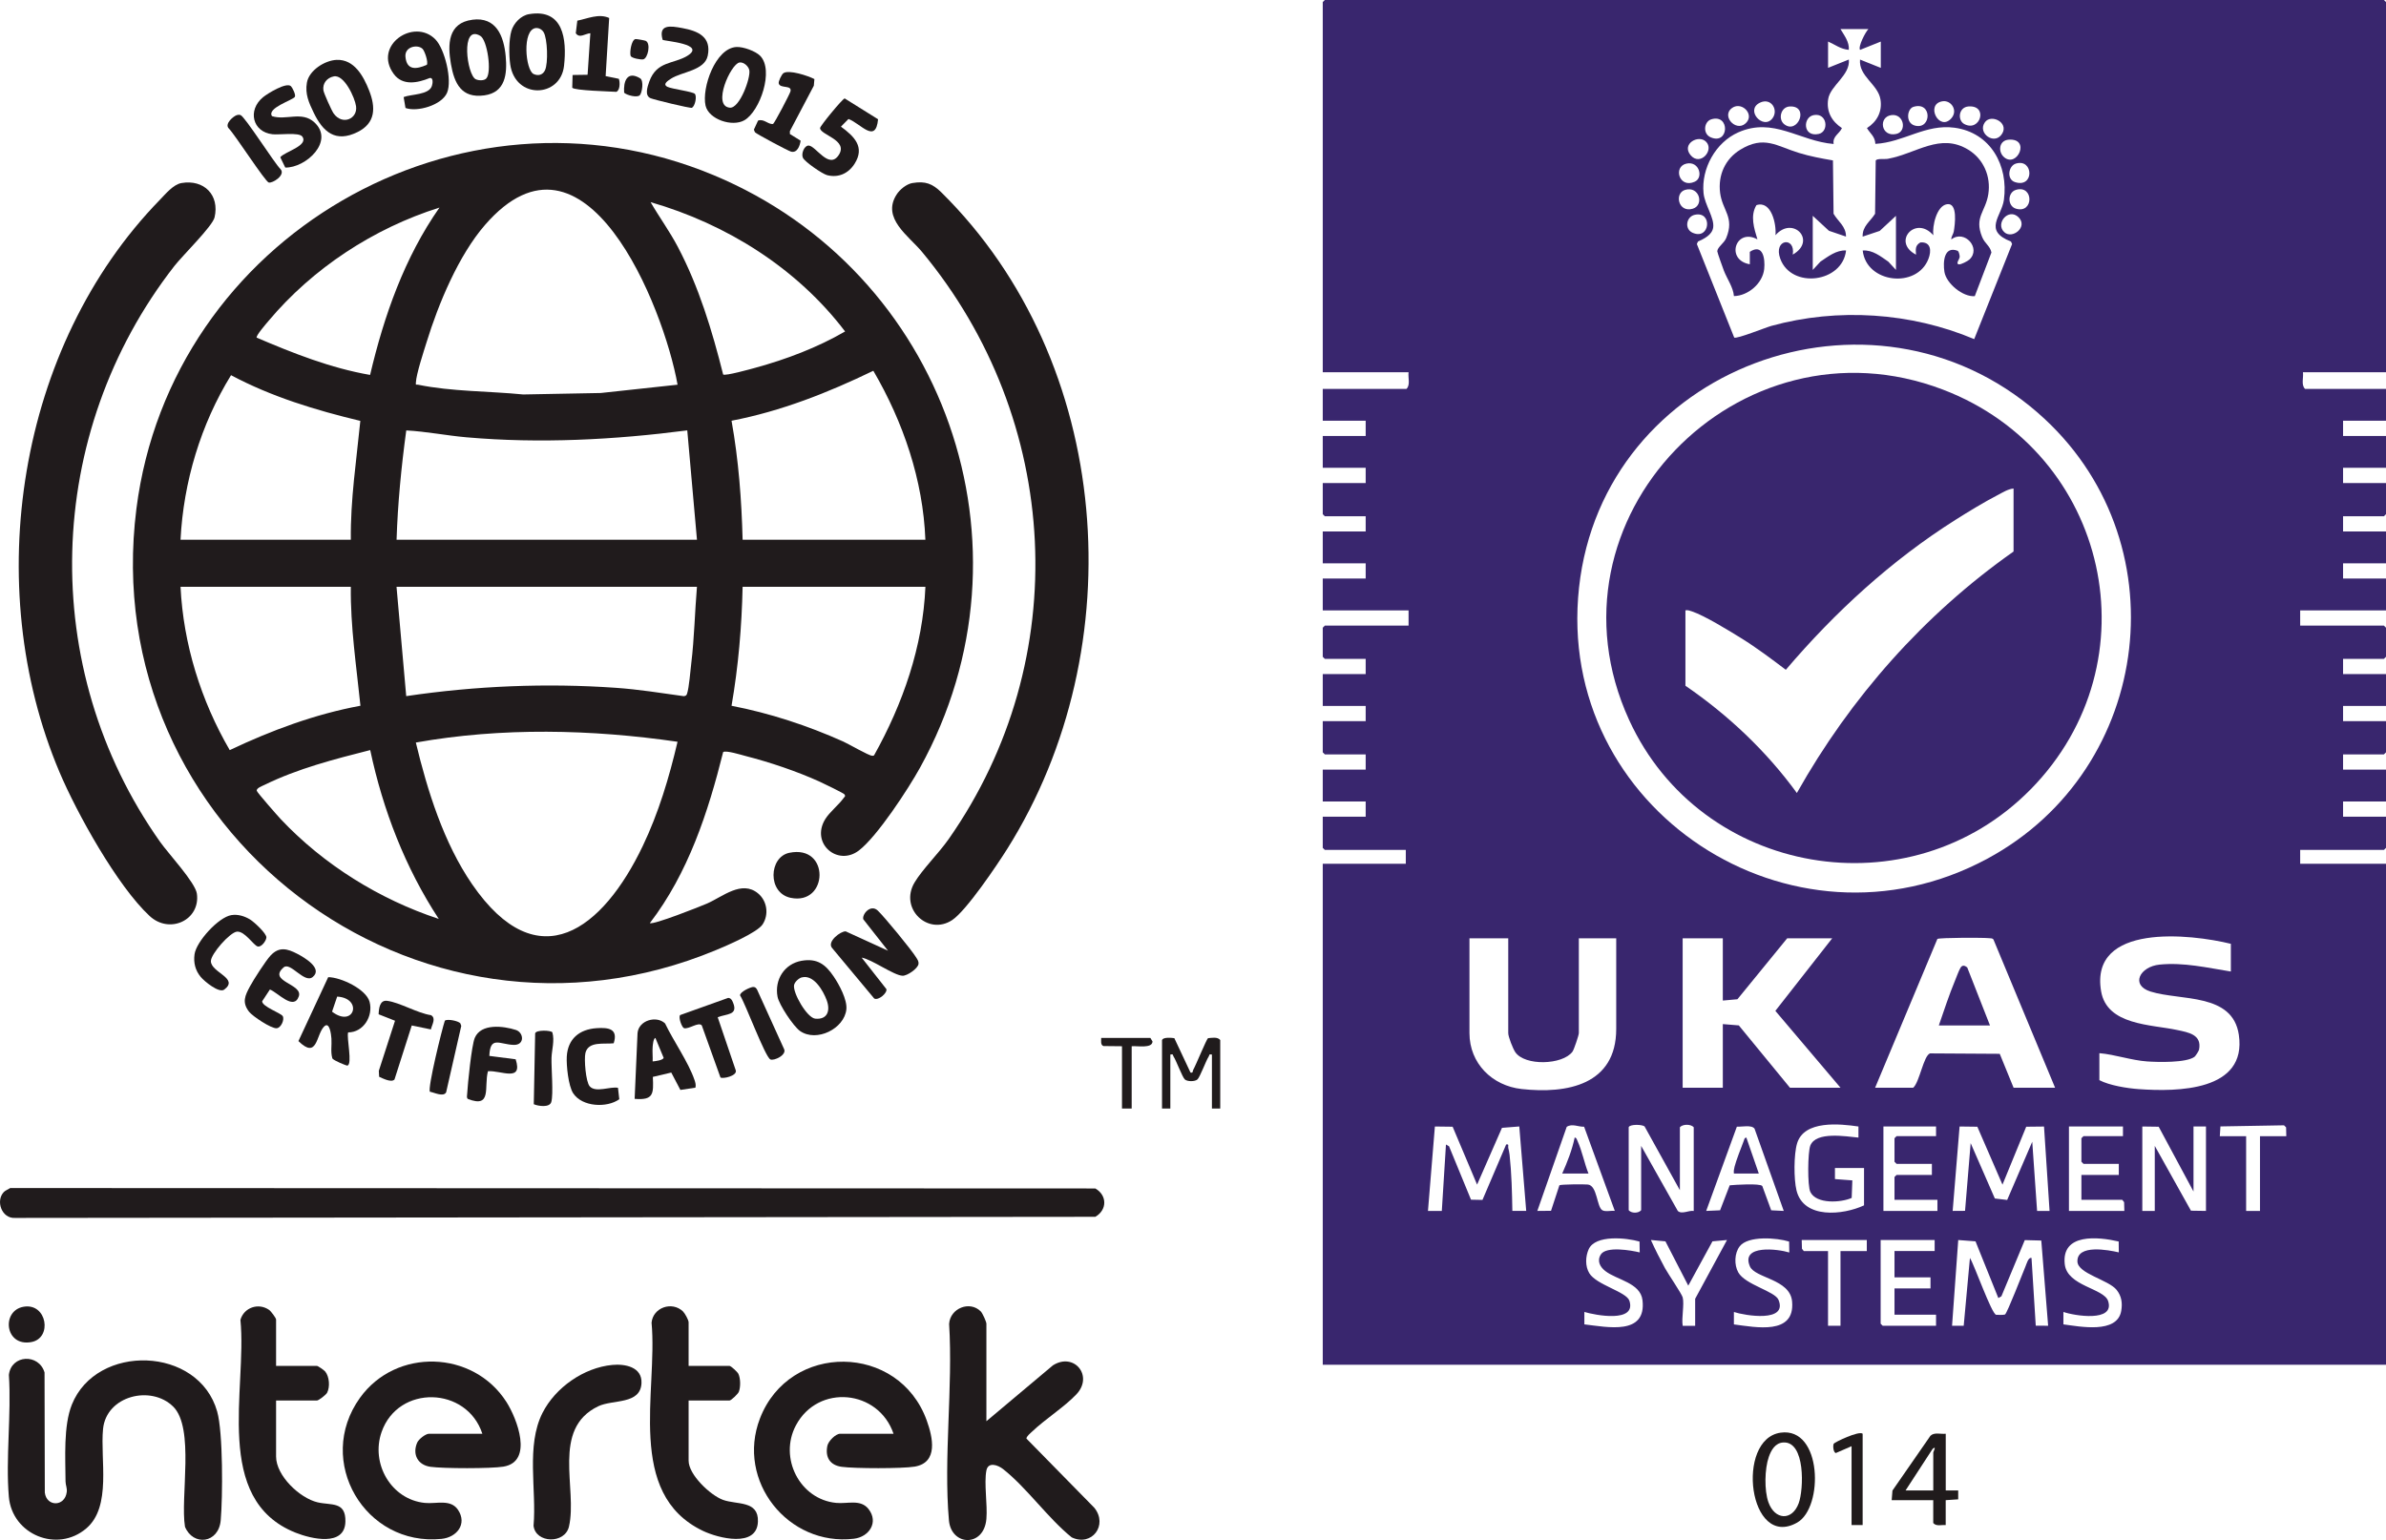 <svg id="b" data-name="Layer 2" xmlns="http://www.w3.org/2000/svg" viewBox="0 0 620.26 400.44">
  <defs>
    <style>
      .d {
        fill: #39266e;
      }

      .e {
        fill: #201b1c;
      }
    </style>
  </defs>
  <g id="c" data-name="Layer 1">
    <g>
      <path class="d" d="M620.26,96.8h-21.59c.19,1.39-.52,3.27.54,4.32h21.05v8.28h-11.16v3.96h11.16v8.28h-11.16v3.96h11.16v8.1l-.54.54h-10.62v3.96h11.16v8.28h-11.16v3.96h11.16v8.28h-22.31v3.96h21.77l.54.54v7.56l-.54.54h-10.62v3.96h11.16v8.28h-11.16v3.96h11.16v8.1l-.54.54h-10.62v3.96h11.16v8.28h-11.16v3.96h11.16v8.1l-.54.54h-21.77v3.6h22.31v130.27h-276.4v-130.27h21.59v-3.6h-21.05l-.54-.54v-8.1h11.16v-3.96h-11.16v-8.28h11.16v-3.96h-10.62l-.54-.54v-8.1h11.16v-3.96h-11.16v-8.28h11.16v-3.96h-10.62l-.54-.54v-7.56l.54-.54h21.77v-3.96h-22.31v-8.28h11.16v-3.96h-11.16v-8.28h11.16v-3.96h-10.62l-.54-.54v-8.1h11.16v-3.96h-11.16v-8.28h11.16v-3.96h-11.16v-8.28h21.77c1.06-1.04.35-2.93.54-4.32h-22.31V.54l.54-.54h275.33l.54.54v96.26ZM485.65,7.56h-7.2c.98,1.65,2.34,3.36,2.16,5.4-2.19-.2-3.49-1.33-5.39-2.16v6.84l5.4-2.16c.42,4.09-4.81,6.74-5.37,10.28-.52,3.26.94,5.82,3.58,7.55-.7,1.52-2.49,2.12-2.16,4.13-8.94-.74-15.64-7.07-24.79-3.02-5.87,2.6-9.66,9.4-9.03,15.79.3,3.05,2.89,6.47,2.5,8.98-.3,1.91-2.4,2.92-3.95,3.62l-.29.64,9.71,24.32c.68.42,8.17-2.62,9.66-3.03,17.27-4.75,36.28-3.5,52.73,3.44l9.85-24.73-.29-.64c-7.33-2.87-2.43-6.57-1.84-10.83,1.24-8.95-3.49-17.51-12.84-18.77-7.54-1.02-13.19,3.79-20.57,4.2-.1-1.95-1.3-2.62-2.19-4.1,2.62-1.68,4.04-4.31,3.51-7.48-.67-3.97-5.69-5.97-5.31-10.34l5.4,2.16v-6.84l-5.39,2.16c-.58-.8,1.38-4.61,2.16-5.4ZM460.71,30.84c1.75-2.17-.27-5.58-3.22-4.13-3.89,1.91.83,7.1,3.22,4.13ZM505,26.33c-4.62.68-.9,8,2.26,4.44,1.82-2.04-.05-4.77-2.26-4.44ZM454.23,31.56c1.58-2.21-1.71-5.3-4.1-3.38-2.8,2.26,1.73,6.69,4.1,3.38ZM463.8,32.28c3.53,2.84,6.67-4.79,1.51-4.6-2.42.09-3.12,3.31-1.51,4.6ZM497.42,27.78c-1.68.51-2.14,4.22.38,4.88,4.35,1.14,4.55-6.38-.38-4.88ZM510.61,32.24c4.15,2.25,6.38-4.94,1.12-4.56-2.61.19-2.9,3.59-1.12,4.56ZM471.52,29.92c-2.94.52-2.89,5.82,1.27,4.91,2.73-.6,2.24-5.53-1.27-4.91ZM491.69,29.93c-3.47.45-2.75,5.79,1.26,4.9,2.85-.63,2.01-5.33-1.26-4.9ZM444.88,31.02c-1.92.58-2.32,3.76-.16,4.69,4.75,2.06,5.1-6.17.16-4.69ZM516,31.78c-2.08,2.86,2.61,6.21,4.52,2.9,1.65-2.86-2.92-5.11-4.52-2.9ZM443.45,36.8c-1.95-1.85-6.33.6-4.02,3.48,2.5,3.13,6.35-1.28,4.02-3.48ZM521.03,40.92c3.37,2.77,6.92-5.02,1.14-4.6-2.56.19-2.85,3.2-1.14,4.6ZM438.41,42.54c-3.54.78-1.9,6.57,2.17,4.7,2.32-1.06,1.16-5.43-2.17-4.7ZM524.06,42.53c-2,.6-2.45,4.09-.28,4.81,5.11,1.69,4.87-6.19.28-4.81ZM438.04,49.38c-2.82.85-1.78,6.02,2.01,4.89,3.04-.91,1.74-6.01-2.01-4.89ZM524.06,49.37c-2.23.67-2.24,4.22,0,4.89,4.67,1.4,4.67-6.29,0-4.89ZM440.57,55.85c-2.23.49-2.77,3.72-.53,4.69,4.54,1.97,5.22-5.73.53-4.69ZM521.02,60.36c2.07,1.95,6.28-1.36,3.7-3.88s-6.11,1.62-3.7,3.88ZM529.79,107.37c-43.31-37.74-113.06-11.89-119.31,45.43-6.28,57.65,55.29,97.89,106.13,70.49,43.4-23.38,50.52-83.38,13.17-115.92ZM579.95,245.42c-10.51-2.59-36.77-5.46-33.75,12.33,1.51,8.89,13.03,8.62,19.79,10.08,2.93.63,6.45,1.18,5.67,5.11-.07.35-.94,1.7-1.19,1.87-2.2,1.58-9.48,1.39-12.3,1.19-4.19-.3-8.28-1.79-12.42-2.15v7.02c2.66,1.38,7.17,2.11,10.26,2.33,9.96.71,28.15.57,25.99-14.12-1.61-10.97-15.11-8.8-22.94-11.25-5.33-1.67-2.78-6.5,2.34-7.01,6.27-.63,12.41.82,18.53,1.8v-7.2ZM392.08,243.98h-10.08v24.65c0,7.88,5.9,13.69,13.53,14.54,11.89,1.32,24.62-1.1,24.62-15.62v-23.57h-9.72v24.65c0,.55-1.27,4.32-1.65,4.83-2.58,3.48-12.42,3.77-14.88.11-.61-.91-1.82-3.96-1.82-4.94v-24.65ZM447.86,243.98h-10.44v38.86h10.44v-16.55l4.16.34,13.3,16.21h13.14l-16.94-19.99,14.78-18.87h-11.7l-12.94,15.85-3.8.34v-16.19ZM534.24,282.84l-16.01-38.51c-.26-.41-.68-.32-1.07-.37-1.4-.18-12.94-.16-13.52.19l-16.19,38.69h9.9c1.63-1.37,2.71-8.42,4.39-8.93l18.11.11,3.6,8.82h10.8ZM484.57,313.43v-9.72h-7.56v2.88s4.52.34,4.52.34l-.17,4.56c-2.75,1.24-9.19,1.67-10.75-1.56-.77-1.59-.68-10.35,0-12.06,1.49-3.73,9.21-2.37,12.51-2.07v-2.88c-4.79-.7-14.12-1.7-15.95,4.38-.87,2.87-.87,9.34-.15,12.26,1.85,7.48,12.12,6.4,17.54,3.87ZM411.81,292.98c-1.53.06-3.12-.9-4.53.03l-7.64,21.86,3.56-.03,2.18-6.64c.39-.26,6.51-.29,7.41-.19,2.46.29,2.27,5.79,3.75,6.68.76.46,2.33.05,3.24.17l-7.98-21.89ZM423.39,293.1v21.59c.72.84,2.52.84,3.24,0v-16.73l9.53,16.92c1.07.96,2.84-.22,4.14,0v-21.77c-.77-.85-2.83-.85-3.6,0v16.37l-9.17-16.56c-.64-.58-3.9-.61-4.14.19ZM594.34,295.44l-.05-2.29-.54-.54-16.53.29-.16,2.54h6.84v19.43h3.6v-19.43h6.84ZM377.63,292.98l-4.62-.06-1.8,21.95h3.6s1.08-17.27,1.08-17.27l.8.46,5.71,13.89,2.98.06,6.16-14.42c.86-.15.43.4.54.88.14.57.29,1.24.35,1.82.52,4.81.64,9.74.72,14.57h3.6s-1.8-21.95-1.8-21.95l-4.5.36-6.47,14.76-6.36-15.06ZM463.7,314.87l-7.59-21.38c-.76-1.07-3.33-.45-4.6-.52l-7.97,21.9,3.61-.16,2.5-6.5c1.38-.14,7.87-.55,8.47.18l2.32,6.32,3.25.16ZM503.29,292.92h-13.68v21.95h14.04v-2.88h-11.16v-5.94l.54-.54h9.18v-2.88h-9.18l-.54-.54v-6.12l.54-.54h10.26v-2.52ZM514.03,292.98l-4.62-.06-1.8,21.95,3.22-.02,1.46-17.61,6.29,14.4,3.2.38,6.52-15.14,1.26,18h3.24s-1.44-21.95-1.44-21.95l-4.63.05-6.17,15.06-6.53-15.05ZM551.88,292.92h-14.04v21.95h14.4l-.06-2.28-.48-.6h-10.62v-6.48h9.72v-2.88h-9.18l-.54-.54v-6.12l.54-.54h10.26v-2.52ZM556.91,292.92v21.95h3.24v-16.91l9.41,16.85,3.9.06v-21.95h-3.24v16.91l-9.05-16.85-4.26-.06ZM426.22,322.84c-3.42-.99-11.48-1.83-13.22,1.98-.86,1.89-.95,4.42.14,6.23,1.85,3.08,9.68,4.82,10.44,7.19,1.86,5.81-8.88,3.76-11.71,2.9v3.23c5.96.69,16.19,2.95,15.11-6.29-.53-4.55-6.7-5.25-9.68-7.59-1.36-1.06-2.22-2.63-1.14-4.31,1.41-2.19,7.86-1.06,10.1-.52l-.05-2.83ZM465.09,322.84c-3.13-.99-10.69-1.6-12.86,1.26-1.36,1.78-1.44,4.8-.36,6.74,1.8,3.24,9.55,4.89,10.47,7.16,2.44,5.96-8.79,4.09-11.6,3.15v3.23c5.67.73,15.91,2.87,15.13-5.95-.52-5.9-9.65-6.02-10.98-9.16-2.43-5.72,7.36-4.5,10.25-3.59l-.05-2.83ZM550.76,322.82c-5.33-1.24-14.92-2.22-14.01,5.91.64,5.73,10.21,6.24,11.28,9.59,1.8,5.58-8.91,3.79-11.63,2.82v3.23c4.25.56,14,2.52,15.03-3.5.35-2.04.1-3.84-1.2-5.47-2.12-2.64-10.13-4.21-10.19-7.4-.09-4.52,8.05-2.98,10.76-2.35l-.03-2.84ZM437.43,337.36c.46,1.77-.34,5.37,0,7.38h3.24v-7.02l8.28-15.29-3.78.35-6.29,11.52-5.94-11.52-3.78-.35c1.11,2.45,2.37,4.95,3.66,7.31.79,1.46,4.36,6.67,4.61,7.62ZM485.29,322.43h-16.92l.06,2.28.48.6h6.3v19.43h3.24v-19.43h6.84v-2.88ZM502.93,322.43h-14.04v21.77l.54.54h13.86v-2.88h-10.8v-6.84h9.36v-2.88h-9.36v-6.84h10.44v-2.88ZM519.49,337.54l-5.94-14.76-4.49-.34-1.61,22.3h3.03s1.62-17.64,1.62-17.64c1.11,1.7,5.65,14.63,6.82,14.78.42.05,2.06.06,2.3-.08.58-.36,4.61-10.85,5.32-12.49.29-.66.72-2.43,1.57-2.21l1.1,17.61,3.22.02-1.78-22.16-4.29-.11-6.08,14.61-.81.46Z"/>
      <path class="e" d="M168.94,240.02c.77.57,13.06-4.29,14.89-5.09,4.01-1.75,8.94-6.13,13.19-2.66,2.39,1.95,2.92,5.49,1.23,8.09-1.39,2.14-9.36,5.54-12.05,6.66-77.96,32.49-161.31-31.24-150.74-114.73C44.41,61.71,119.34,17.96,185.48,45.53c60.08,25.05,85.44,96.61,53.7,154.07-3.03,5.49-11.12,17.88-15.89,21.54-5.49,4.21-12.6-1.76-8.8-8.08,1.13-1.88,3.56-3.77,4.85-5.59.26-.37.53-.39.18-.92-.2-.31-5.57-2.9-6.43-3.29-5.92-2.69-12.94-5.06-19.24-6.67-1.13-.29-5.13-1.55-5.86-1.03-3.92,15.7-9.1,31.5-19.05,44.46ZM176.14,100.04c-3.62-20.36-24.09-71.46-50.04-41.57-6.89,7.93-12.12,20.49-15.2,30.5-.77,2.48-2.68,8.24-2.79,10.53-.04.81.03.42.55.53,8.78,1.81,18.42,1.65,27.34,2.54l20.17-.38,19.98-2.16ZM169.12,52.55c2.27,3.93,4.96,7.59,7.08,11.63,5.49,10.42,8.93,21.8,11.79,33.2.58.42,7.14-1.41,8.38-1.75,8.03-2.2,16.12-5.26,23.32-9.44-12.49-16.44-30.8-27.93-50.57-33.63ZM114.23,53.98c-17.08,5.38-32.93,15.76-44.45,29.5-.49.58-3.36,3.89-3.05,4.32,9.51,4.06,19.21,7.91,29.48,9.69,3.62-15.38,8.93-30.51,18.03-43.51ZM193.05,140.34h47.51c-.6-15.53-5.76-30.62-13.53-43.93-11.74,5.68-23.98,10.52-36.86,12.99,1.83,10.2,2.61,20.58,2.88,30.94ZM46.93,140.34h44.27c-.12-10.37,1.45-20.62,2.47-30.9-11.58-2.77-23.09-6.27-33.61-11.88-7.87,12.76-12.37,27.76-13.13,42.78ZM103.08,140.34h78.1l-2.52-28.43c-18.97,2.45-38.28,3.48-57.4,1.8-5.23-.46-10.43-1.51-15.65-1.79-1.28,9.42-2.21,18.91-2.52,28.42ZM91.2,152.58h-44.27c.73,14.92,5.32,29.62,12.79,42.47,10.81-5.13,22.15-9.35,33.98-11.54-1.05-10.29-2.62-20.55-2.5-30.93ZM181.18,152.58h-78.1l2.52,28.43c18.01-2.66,36.34-3.44,54.52-2.16,5.89.41,11.79,1.36,17.63,2.17.47-.07.69-.14.85-.62.54-1.62.86-5.93,1.1-7.9.8-6.61.92-13.3,1.48-19.93ZM240.56,152.58h-47.51c-.23,10.37-1.11,20.74-2.88,30.94,9.98,1.93,19.77,5.15,29.04,9.3,1.41.63,6.59,3.66,7.5,3.69.17,0,.34.02.5-.08,7.5-13.43,12.71-28.34,13.36-43.86ZM176.14,192.88c-22.44-3.25-45.7-3.78-68.04.2,3.02,12.56,7.26,26.12,14.62,36.83,17.19,25,34.05,11.66,44.36-9.91,4.11-8.59,6.88-17.85,9.05-27.12ZM96.24,195.04c-9.3,2.36-18.83,4.81-27.48,9.05-.54.27-2.17.84-2.01,1.54.11.47,5.46,6.55,6.27,7.41,11.13,11.8,25.62,20.82,41.04,25.9-8.72-13.31-14.51-28.32-17.82-43.9Z"/>
      <path class="e" d="M47.2,47.59c5.81-.99,9.93,3.11,8.58,8.93-.54,2.31-8.35,9.95-10.42,12.61-33.97,43.55-35.65,104.64-3.75,149.77,2.13,3.02,9.16,10.57,9.57,13.47.96,6.83-7.06,10.66-12.29,5.81-8.39-7.79-18.91-26.74-23.42-37.4C-5.05,152.32,4.53,90,41.53,51.99c1.51-1.55,3.52-4.04,5.67-4.4Z"/>
      <path class="e" d="M237.23,47.59c3.31-.56,5.19.17,7.48,2.43,44.65,44.09,50.07,118.36,17.1,170.76-2.63,4.18-10.6,16.02-14.28,18.46-6.26,4.16-13.83-2.98-9.78-9.78,2.02-3.39,6.34-7.66,8.87-11.28,32.74-46.75,29.29-109.07-6.95-152.7-3.46-4.16-10.52-8.72-6.61-14.87.85-1.34,2.58-2.76,4.17-3.03Z"/>
      <path class="e" d="M.99,309.96c.39-.41,1.17-.7,1.66-1.04l282.09.11c3.1,1.8,3.1,5.57,0,7.37l-280.83.29c-3.47.21-5.1-4.44-2.92-6.73Z"/>
      <path class="e" d="M45.01,365.74c-5.75-5.66-17.35-2.82-18.22,5.81-.79,7.85,2.31,20.19-4.35,25.87-7.55,6.45-19.29,1.62-20.14-8.23s.68-21.44.01-31.68c.61-5.3,7.79-5.61,9.27-.64l.07,31.23c.44,3.74,5.2,3.74,5.7-.11.14-1.09-.3-1.79-.31-2.77-.03-6.03-.58-14.44,1.64-19.98,6.4-15.98,32.97-15.25,37.78,1.8,1.54,5.45,1.45,22.2.92,28.26s-7.18,6.81-9.29,1.7c-1.26-7.7,2.58-25.69-3.09-31.28Z"/>
      <path class="e" d="M256.4,369.57l17.31-14.54c5.49-3.5,10.65,2.74,6.1,7.54-3.15,3.32-8.11,6.43-11.53,9.7-.44.42-1.45,1.22-1.45,1.8l17.65,17.99c3.64,4.53-.68,10.18-5.89,7.69-6.2-5.01-11.73-12.97-17.85-17.77-1.37-1.07-3.87-1.92-4.32.38-.65,3.33.32,8.9,0,12.6-.64,7.45-9.15,7.07-9.74.36-1.43-16.24,1.08-34.62.05-51.08.27-4.07,5.37-6.11,8.22-3.24.47.47,1.47,2.69,1.47,3.21v25.37Z"/>
      <path class="e" d="M125.39,372.81c-4.03-12.33-21.85-12.83-26.19-.46-2.88,8.22,2.48,17.58,11.26,18.45,2.98.3,6.69-1.09,8.62,1.82,2.42,3.66-.31,7.13-4.31,7.53-19.88,2-32.98-20.25-21.2-36.67,9.37-13.06,29.46-12.44,38.09,1.08,2.75,4.32,7.07,15.48-.77,16.8-3.22.54-15.63.51-18.96.05s-4.79-3.23-3.48-6.29c.39-.9,2.19-2.31,3.09-2.31h13.86Z"/>
      <path class="e" d="M232.28,372.81c-3.9-11.48-19.6-13.05-25.38-2.17-4.47,8.42.97,19.22,10.45,20.15,3,.3,6.38-1.05,8.45,1.62,2.67,3.45.12,7.23-3.82,7.7-17.09,2.03-30.67-15.02-24.43-31.26,7.66-19.93,36.12-19.64,43.37.53,1.55,4.31,3.08,10.93-3.15,11.98-3.22.54-15.63.51-18.96.05-3.05-.41-4.34-2.49-3.73-5.46.25-1.23,2.16-3.14,3.33-3.14h13.86Z"/>
      <path class="e" d="M179.02,355.17h10.62c.38,0,2.06,1.57,2.29,2.03.6,1.18.62,3.5.13,4.72-.21.53-1.99,2.25-2.43,2.25h-10.62v15.65c0,3.63,5.6,8.94,8.9,10.17,3.59,1.34,9.32.07,9.12,5.67-.24,6.89-10.33,4.31-14.31,2.4-20.19-9.69-11.68-36.28-13.34-54.13.38-3.95,5.3-5.65,8.15-2.94.51.49,1.48,2.25,1.48,2.84v11.34Z"/>
      <path class="e" d="M71.77,355.17h10.62c.26,0,1.85,1.09,2.14,1.45,1.09,1.32,1.3,3.98.51,5.52-.28.55-2.21,2.03-2.65,2.03h-10.62v14.57c0,4.97,6.12,10.79,10.77,11.9,3.55.84,7.37-.32,7.25,5.02-.15,6.6-8.9,4.49-12.97,2.87-21.65-8.65-12.53-37.37-14.32-55.33.92-3.23,4.7-4.52,7.46-2.59.48.33,1.81,2.12,1.81,2.5v12.06Z"/>
      <path class="e" d="M159.15,354.92c3.27-.32,7.8.49,7.61,4.72-.25,5.65-7.44,4.2-11.25,6.03-12.26,5.89-5.33,21.44-7.6,31.27-1.06,4.6-8.67,4.38-9.21-.2.82-9.33-2-20.81,2.33-29.35,3.34-6.59,10.71-11.76,18.12-12.47Z"/>
      <path class="e" d="M224.01,249.02l6.42,8.18c.25,1.02-2.08,3.04-3.17,2.44l-10.97-13.16c-1.36-1.65,2.26-4.39,3.56-4.3l11,5.03-6.43-8.17c-.37-1.3,1.89-4.01,3.75-2.28,1.67,1.56,8.9,10.35,10.04,12.27.3.51.64.94.57,1.59-.13,1.23-2.96,3.14-4.14,3.1-2.28-.08-7.95-4.24-10.63-4.71Z"/>
      <path class="e" d="M90.5,268.46c-.45,1.32,1.2,8.36-.21,8.62-.23.04-3.63-1.33-3.89-1.88-.5-1.68-.12-3.43-.24-5.13-.07-1.02-.47-4.7-1.97-3.08-2.05,2.22-1.69,8.55-6.61,3.72l7.74-16.62c3.21-.01,9.88,3.1,10.76,6.42.98,3.7-1.59,7.94-5.57,7.94ZM87.65,259.14l-1.33,3.92c5.74,4.38,8.12-3.51,1.33-3.92Z"/>
      <path class="e" d="M208.43,249.82c4.04-.69,6.18.97,8.31,4.12,1.4,2.07,3.55,6.02,3.28,8.53-.53,5.02-7.74,8.62-12.04,5.62-1.73-1.21-5.47-6.87-5.85-8.91-.84-4.42,1.79-8.59,6.3-9.36ZM208.44,254.14c-.77.2-1.84,1.17-2.01,1.98-.41,2,3.36,8.56,5.51,8.76,3.22.3,3.95-2.14,2.97-4.79-.91-2.49-3.39-6.76-6.47-5.94Z"/>
      <path class="e" d="M87.52,15.57c4.59-.18,6.98,4.27,8.43,7.94,1.75,4.43,1.71,8.49-2.99,10.82-5.74,2.85-9.01-.03-11.42-5.05-1.24-2.57-2.27-4.83-1.76-7.78.54-3.19,4.65-5.81,7.74-5.93ZM86.79,19.86c-1.79.35-2.97,1.8-2.72,3.61.11.8,2.14,5.28,2.65,6.01,2.27,3.22,6.3,1.42,5.84-1.86-.31-2.22-3.07-8.29-5.78-7.76Z"/>
      <path class="e" d="M122.78,5.13c6.22-.82,8.2,4.25,8.68,9.49.42,4.57-.04,9.42-5.56,10.18-5.95.81-7.8-3.1-8.68-8.17s-.8-10.66,5.56-11.49ZM126.39,20.43c1.53-1.52.31-9.99-1.51-11.09-5.25-3.18-3.51,10.19-1.2,11.27.74.35,2.12.41,2.71-.18Z"/>
      <path class="e" d="M104.93,25.24c1.97-.78,6.59-.53,7.35-2.91.19-.59.45-2.21-.58-2.04-3.15,1.29-7.03,2.08-9.33-1.04-5.49-7.45,5.26-14.69,10.81-9.01,2.45,2.5,4.42,10.63,3.04,13.87s-7.73,5.09-10.81,3.97l-.48-2.84ZM109.83,12.69c-1.28-1.23-4.68-.58-4.43,2.08.34,3.61,2.86,3.26,5.55,2.09.45-.7-.56-3.64-1.12-4.18Z"/>
      <path class="e" d="M197.61,14.51c3.66,3.73-.04,14.38-4.07,16.74-3.16,1.85-9.32-.2-10.13-3.8-1.02-4.56,2.55-14.95,8.04-15.23,1.75-.09,4.95,1.06,6.17,2.3ZM192.24,16.25c-2.27.35-7.23,11.35-2.51,11.75,2.56.22,5.45-7.78,5.06-9.74-.2-1.03-1.46-2.18-2.56-2.01Z"/>
      <path class="e" d="M137.54,3.68c8.92-1.51,9.84,6.52,9.09,13.41-.9,8.37-12.73,8.83-14-.4-.33-2.37-.36-6.33.3-8.62.59-2.03,2.45-4.03,4.6-4.39ZM139.3,7.29c-3.65.4-2.7,10.99-.58,11.96,1.22.56,2.39.23,2.96-.99.86-1.84.64-8.23-.36-9.88-.41-.68-1.2-1.17-2.02-1.08Z"/>
      <path class="e" d="M180.79,282.82l-3.92.59-2.37-4.52-4.79,1.13c.19,4.33.27,6.14-4.73,5.71l.75-17.06c.26-3.36,4.92-4.69,7.16-2.55,2.14,4.49,6.08,10.09,7.64,14.67.23.67.43,1.31.25,2.03ZM169.66,276c.68-.07,2.66-.28,2.86-.94l-2.15-5.18c-.54.17-.67,1.85-.71,2.34-.1,1.25.06,2.53,0,3.77Z"/>
      <path class="e" d="M462.89,372.53c10.81-1.52,11.22,19.47,4.3,23.38-12.63,7.15-16.12-21.72-4.3-23.38ZM463.57,375.08c-2.09.13-3.13,1.98-3.75,3.74-1.09,3.11-1.21,8.71-.1,11.82,1.63,4.57,6.11,4.94,7.86.26,1.34-3.59,1.77-16.17-4.01-15.82Z"/>
      <path class="e" d="M73.49,264.2c.53.89-.41,3.06-1.56,3.17-1.4.14-6.29-3.13-7.2-4.31-1.87-2.44-1.05-4.16.26-6.59.93-1.74,4.08-6.64,5.33-7.99,2.23-2.4,4.34-1.82,6.95-.47,1.84.95,6.74,3.81,4.02,6.04-2.16,1.78-5.8-4.03-7.55-2.51-4.26,3.69,5.06,4.27,3.94,7.53-1.31,3.82-5.51-1.04-7.52-1.77l-2.01,3.06c-.01,1.39,4.87,3.06,5.33,3.84Z"/>
      <path class="e" d="M75.63,22.41c.35.33,1.35,2.27,1.01,2.79-.55.85-7.34,2.89-5.93,5,3.65,1.18,7.75-1.38,11,1.6,5.36,4.91-2.2,11.88-7.55,11.77l-1.3-2.68c1.08-1.43,7.49-3,5.71-5.4-.85-1.14-6.01-.39-7.71-.58-5.23-.56-6.59-6.27-2.46-9.65,1.15-.94,6.06-3.97,7.22-2.85Z"/>
      <path class="e" d="M228.26,31.01c-.61,6.5-4.5,1.11-7.69-.07l-1.96,1.99c3.43,2.52,6.32,5.28,3.54,9.66-1.6,2.52-4.21,3.71-7.15,2.95-1.22-.32-5.78-3.44-6.28-4.52s.38-3.2,1.49-3.17c1.87.05,5.29,6.37,7.84,2.44s-4.88-5.19-4.86-7c0-.53,5.76-7.54,6.39-7.7l8.68,5.42Z"/>
      <path class="e" d="M172.26,10.36c-1.2-4.16,2.12-3.61,5.05-3.07,4.11.75,7.69,2.26,6.67,7.2-.81,3.88-6.78,4.17-9.52,5.95-.83.54-2.33,1.47-.93,2.15,1.14.56,6.71,1.24,7.14,1.85.49.69.06,3.07-.79,3.59-.52.17-9.82-2.1-10.75-2.49-1.61-.68-.83-2.96-.35-4.31,1.92-5.4,6.3-4.53,9.86-6.69,5.14-3.12-5.89-3.84-6.37-4.18Z"/>
      <path class="e" d="M505.81,372.81v14.75h3.24s0,2.31,0,2.31l-3.25.21v6.48c-1.09-.1-2.47.4-3.24-.54v-5.94h-10.8l.2-2.5,9.87-14.24c1-.99,2.67-.38,3.97-.53ZM502.57,387.56v-9.9c0-.14.97-1.9-.18-.9l-7.02,10.79h7.2Z"/>
      <path class="e" d="M127.19,274.56l6.86.88c1.95,6.03-3.82,2.86-7.2,3.1-1.09,4.04,1.13,9.69-5.2,7.22-.4-.27-.24-.85-.21-1.28.16-2.69,1.14-12.6,1.98-14.6,1.61-3.83,7.45-3.11,10.7-2.06,2.06.67,2.35,3.99-.62,3.88-3.63-.13-6.09-2.44-6.29,2.85Z"/>
      <path class="e" d="M159.53,271.28c-2.5.29-6.59-.62-7.35,2.54-.37,1.57.09,7.5,1.12,8.65,1.55,1.75,5.35-.02,7.35.39l.34,2.97c-3.18,2.29-9.65,2.04-12-1.57-1.24-1.91-1.78-7.22-1.65-9.53.26-4.59,3.27-7.08,7.74-7.38,3.13-.21,5.65.15,4.46,3.92Z"/>
      <path class="e" d="M60.16,237.95c1.68-.27,3.39.26,4.82,1.12,1,.6,4.33,3.65,4.27,4.7-.05.86-1.29,2.59-2.27,2.33-1.06-.28-3.35-4.03-5.38-3.85-1.83.17-6.8,5.82-6.78,7.68.04,2.98,7.43,4.43,3.47,7.39-1.34,1-5.16-2.14-6.11-3.29-1.41-1.7-1.91-3.69-1.61-5.88.44-3.28,6.21-9.66,9.59-10.2Z"/>
      <path class="e" d="M211.71,20.56l-.15,1.73-6.22,11.8v.76s2.79,1.73,2.79,1.73c-.18,1.29-.86,3.27-2.49,2.85-.77-.2-9.07-4.63-9.39-5.05l-.27-.67,1.08-2.35c1.54-.56,2.62,1.06,3.91.87.4-.26,4.33-7.74,4.52-8.47.44-1.75-2.66-.65-3.05-2.05-.15-.55.77-2.35,1.2-2.67,1.39-1.01,6.47.68,8.07,1.52Z"/>
      <path class="e" d="M157.43,19.79l3.44.7c.34.86.33,3.02-.66,3.39-1.61-.11-10.91-.33-11.45-1.07l.09-3.31,3.9-.06.72-10.8c-1.33.08-2.82,1.43-3.79,0l.4-3.27c2.72-.53,5.55-1.92,8.28-.7l-.92,15.14Z"/>
      <path class="e" d="M186.57,264.5l4.71,13.86c.34,1.38-3.3,2.24-3.99,1.81l-4.85-13.52c-.82-1.04-3.38,1.05-4.63.7-.55-.18-1.54-2.87-.99-3.41l12.47-4.46c.73.03,1.02.61,1.27,1.22,1.38,3.34-1.66,2.87-3.98,3.81Z"/>
      <path class="e" d="M112.03,267.68l-4.99-1.03-4.49,14.05c-.83.87-3.02-.28-3.99-.71l-.08-1.55,4.21-13.02-4.26-1.68c.06-1.55.29-3.75,2.21-3.5,3.27.42,7.9,3.22,11.41,3.73,1.4.82.22,2.49-.03,3.71Z"/>
      <path class="e" d="M302.1,270.43c.24-.78,2.46-.6,3.18-.48l4.2,8.94c.75.16.49-.32.71-.71.65-1.13,3.46-7.99,3.84-8.23,1.04-.08,2.46-.39,3.18.48v17.81h-2.16v-14.03c-.85-.17-.58.11-.81.46-.77,1.19-2.28,5.41-2.97,6.02-.65.58-2.59.58-3.25,0s-2.2-4.83-2.97-6.02c-.23-.36.04-.64-.81-.46v14.03h-2.16v-17.81Z"/>
      <path class="e" d="M205.19,221.75c10.67-2.2,10.15,13.74.36,11.71-6.09-1.26-5.7-10.61-.36-11.71Z"/>
      <path class="e" d="M61.59,29.92c.33-.09.59-.11.93,0,1.11.33,8.75,12.43,10.42,14.08,1.35,1.52-2.09,3.72-3.08,3.46-.93-.24-8.83-12.52-10.41-14.09-1.14-1.18,1.28-3.21,2.15-3.45Z"/>
      <path class="e" d="M195.82,256.64c.55,0,.72.27.98.67l6.97,15.35c.97,1.62-2.62,3.29-3.52,2.81-1.38-.73-6.43-14.4-7.86-16.64-.09-.91,2.73-2.19,3.43-2.2Z"/>
      <path class="e" d="M111.76,283.88c-.64-.98,3.16-16.34,3.89-18.5.71-.48,3.45.07,4.02.71l.24.67-3.94,17.29c-.73,1.25-3.04.04-4.21-.17Z"/>
      <path class="e" d="M138.76,287.11l.36-18.43c.31-.94,4.1-.78,4.47-.25.63,2.17-.16,4.58-.22,6.67-.07,2.68.54,9.43-.06,11.46-.45,1.51-3.4,1.07-4.56.56Z"/>
      <path class="e" d="M484.21,372.81v23.75h-2.88v-20.51l-4.1,1.78c-.67-.2-.8-1.99-.52-2.45.21-.34,6.5-3.41,7.5-2.58Z"/>
      <path class="e" d="M6.17,339.78c6.07-1.01,7.5,8.17,1.99,9.19-6.95,1.29-7.88-8.21-1.99-9.19Z"/>
      <path class="e" d="M294.19,272.05v16.19h-2.52v-16.19l-4.81-.05c-.83-.27-.58-1.41-.59-2.11h12.78l.55.9c0,1.95-4.16,1.1-5.41,1.26Z"/>
      <path class="e" d="M166.33,24.75c-.66.71-3.35.04-4.08-.64-.23-2.97.78-5.78,4.14-3.76,1.05.63.51,3.79-.06,4.4Z"/>
      <path class="e" d="M165.2,10.16c.24-.04,2.39.33,2.66.46,1.37.67.58,4.49-.62,4.81-.56.15-3.09-.29-3.3-.9-.3-.86.18-4.17,1.25-4.37Z"/>
      <path class="d" d="M527.89,205.24c-31.38,31.97-85.77,22.66-104.39-18.04-23.89-52.21,28.56-106.14,81.59-85.89,43.11,16.46,55.3,70.82,22.81,103.93ZM523.44,127.03c-1.44.12-2.9,1.06-4.2,1.74-3.54,1.84-7.49,4.25-10.88,6.39-16.69,10.55-31.35,24-44.12,39-3.76-2.83-7.58-5.72-11.58-8.2-3.13-1.94-9.55-5.89-12.82-6.98-.58-.19-1.07-.39-1.7-.28v19.61c11.13,7.63,21.05,17.01,28.97,27.89,13.96-24.82,33.05-46.41,56.33-62.79v-16.37Z"/>
      <path class="d" d="M492.85,56.14l-4.2,3.9-4.44,1.49c-.1-2.73,1.98-3.93,3.23-5.94l.17-13.87c.4-.57,2.3-.27,3.17-.43,7.46-1.37,13.56-6.84,20.9-2.36,3.95,2.41,5.92,6.95,5.2,11.55s-3.71,5.98-1.61,11.14c.72,1.76,2.06,2.29,2.42,4.03l-4.33,11.36c-3.1.25-7.4-3.3-7.89-6.31-.42-2.6-.1-6.88,3.49-5.47.28.25.49,1.15.48,1.54-.01.61-1.15,1.84-.2,1.97.52.07,2.24-.81,2.71-1.24,3.18-2.93-1.27-7.93-4.69-5.24-.05-.76.51-1.32.64-2.06.3-1.74,1.1-7.57-1.77-7.1-2.72.44-3.85,5.73-3.55,8.08-4.54-5.3-10.9,1.71-4.49,5.04-.09-1.35-.28-2.4,1.15-3.19,2.78-.17,2.87,2.21,2.08,4.27-3.02,7.88-16.19,6.32-17.09-2.16,2.59-.19,4.65,1.53,6.65,2.89l1.99,2.15v-14.03Z"/>
      <path class="d" d="M471.26,70.17l1.99-2.15c1.98-1.32,4.14-3.04,6.65-2.89-.94,8.4-14.21,10.06-17.1,2.16-1.9-5.19,4.03-5.88,3.24-1.09,6.37-3.61,0-10.22-4.49-5.04.27-2.88-1.07-9.09-4.95-7.82-1.68,2.77-.61,6.05.26,8.9-5.65-3.09-8.42,5.36-1.98,6.48v-3.24c3.4-2.25,4.02,1.78,3.74,4.46-.38,3.73-4.18,6.99-7.87,7.05-.18-2.29-1.77-4.45-2.6-6.58-.26-.67-1.74-4.79-1.73-5.08.07-1.12,1.76-2.04,2.33-3.45,2.22-5.42-1-7.11-1.59-11.72s1.32-8.84,5.25-11.24c6.2-3.78,9.4-.95,15.23.84,2.89.89,5.87,1.44,8.85,1.95l.16,13.87c1.18,2.05,3.25,3.26,3.23,5.94l-4.43-1.51-4.21-3.89v14.03Z"/>
      <path class="d" d="M517.33,266.65h-13.32c1.36-3.91,2.66-7.94,4.25-11.76.38-.92.95-2.51,1.4-3.26s1.07-.6,1.73-.09l5.93,15.12Z"/>
      <path class="d" d="M412.95,305.15h-6.84c1.34-3.01,2.57-6.13,3.24-9.36.5.04.57.53.73.88,1.23,2.68,1.76,5.74,2.86,8.47Z"/>
      <path class="d" d="M457.22,305.15h-6.48c-.08-.63.02-1.19.18-1.8.39-1.57,1.72-4.98,2.36-6.63.15-.37.15-.87.7-.92l3.24,9.36Z"/>
    </g>
  </g>
</svg>